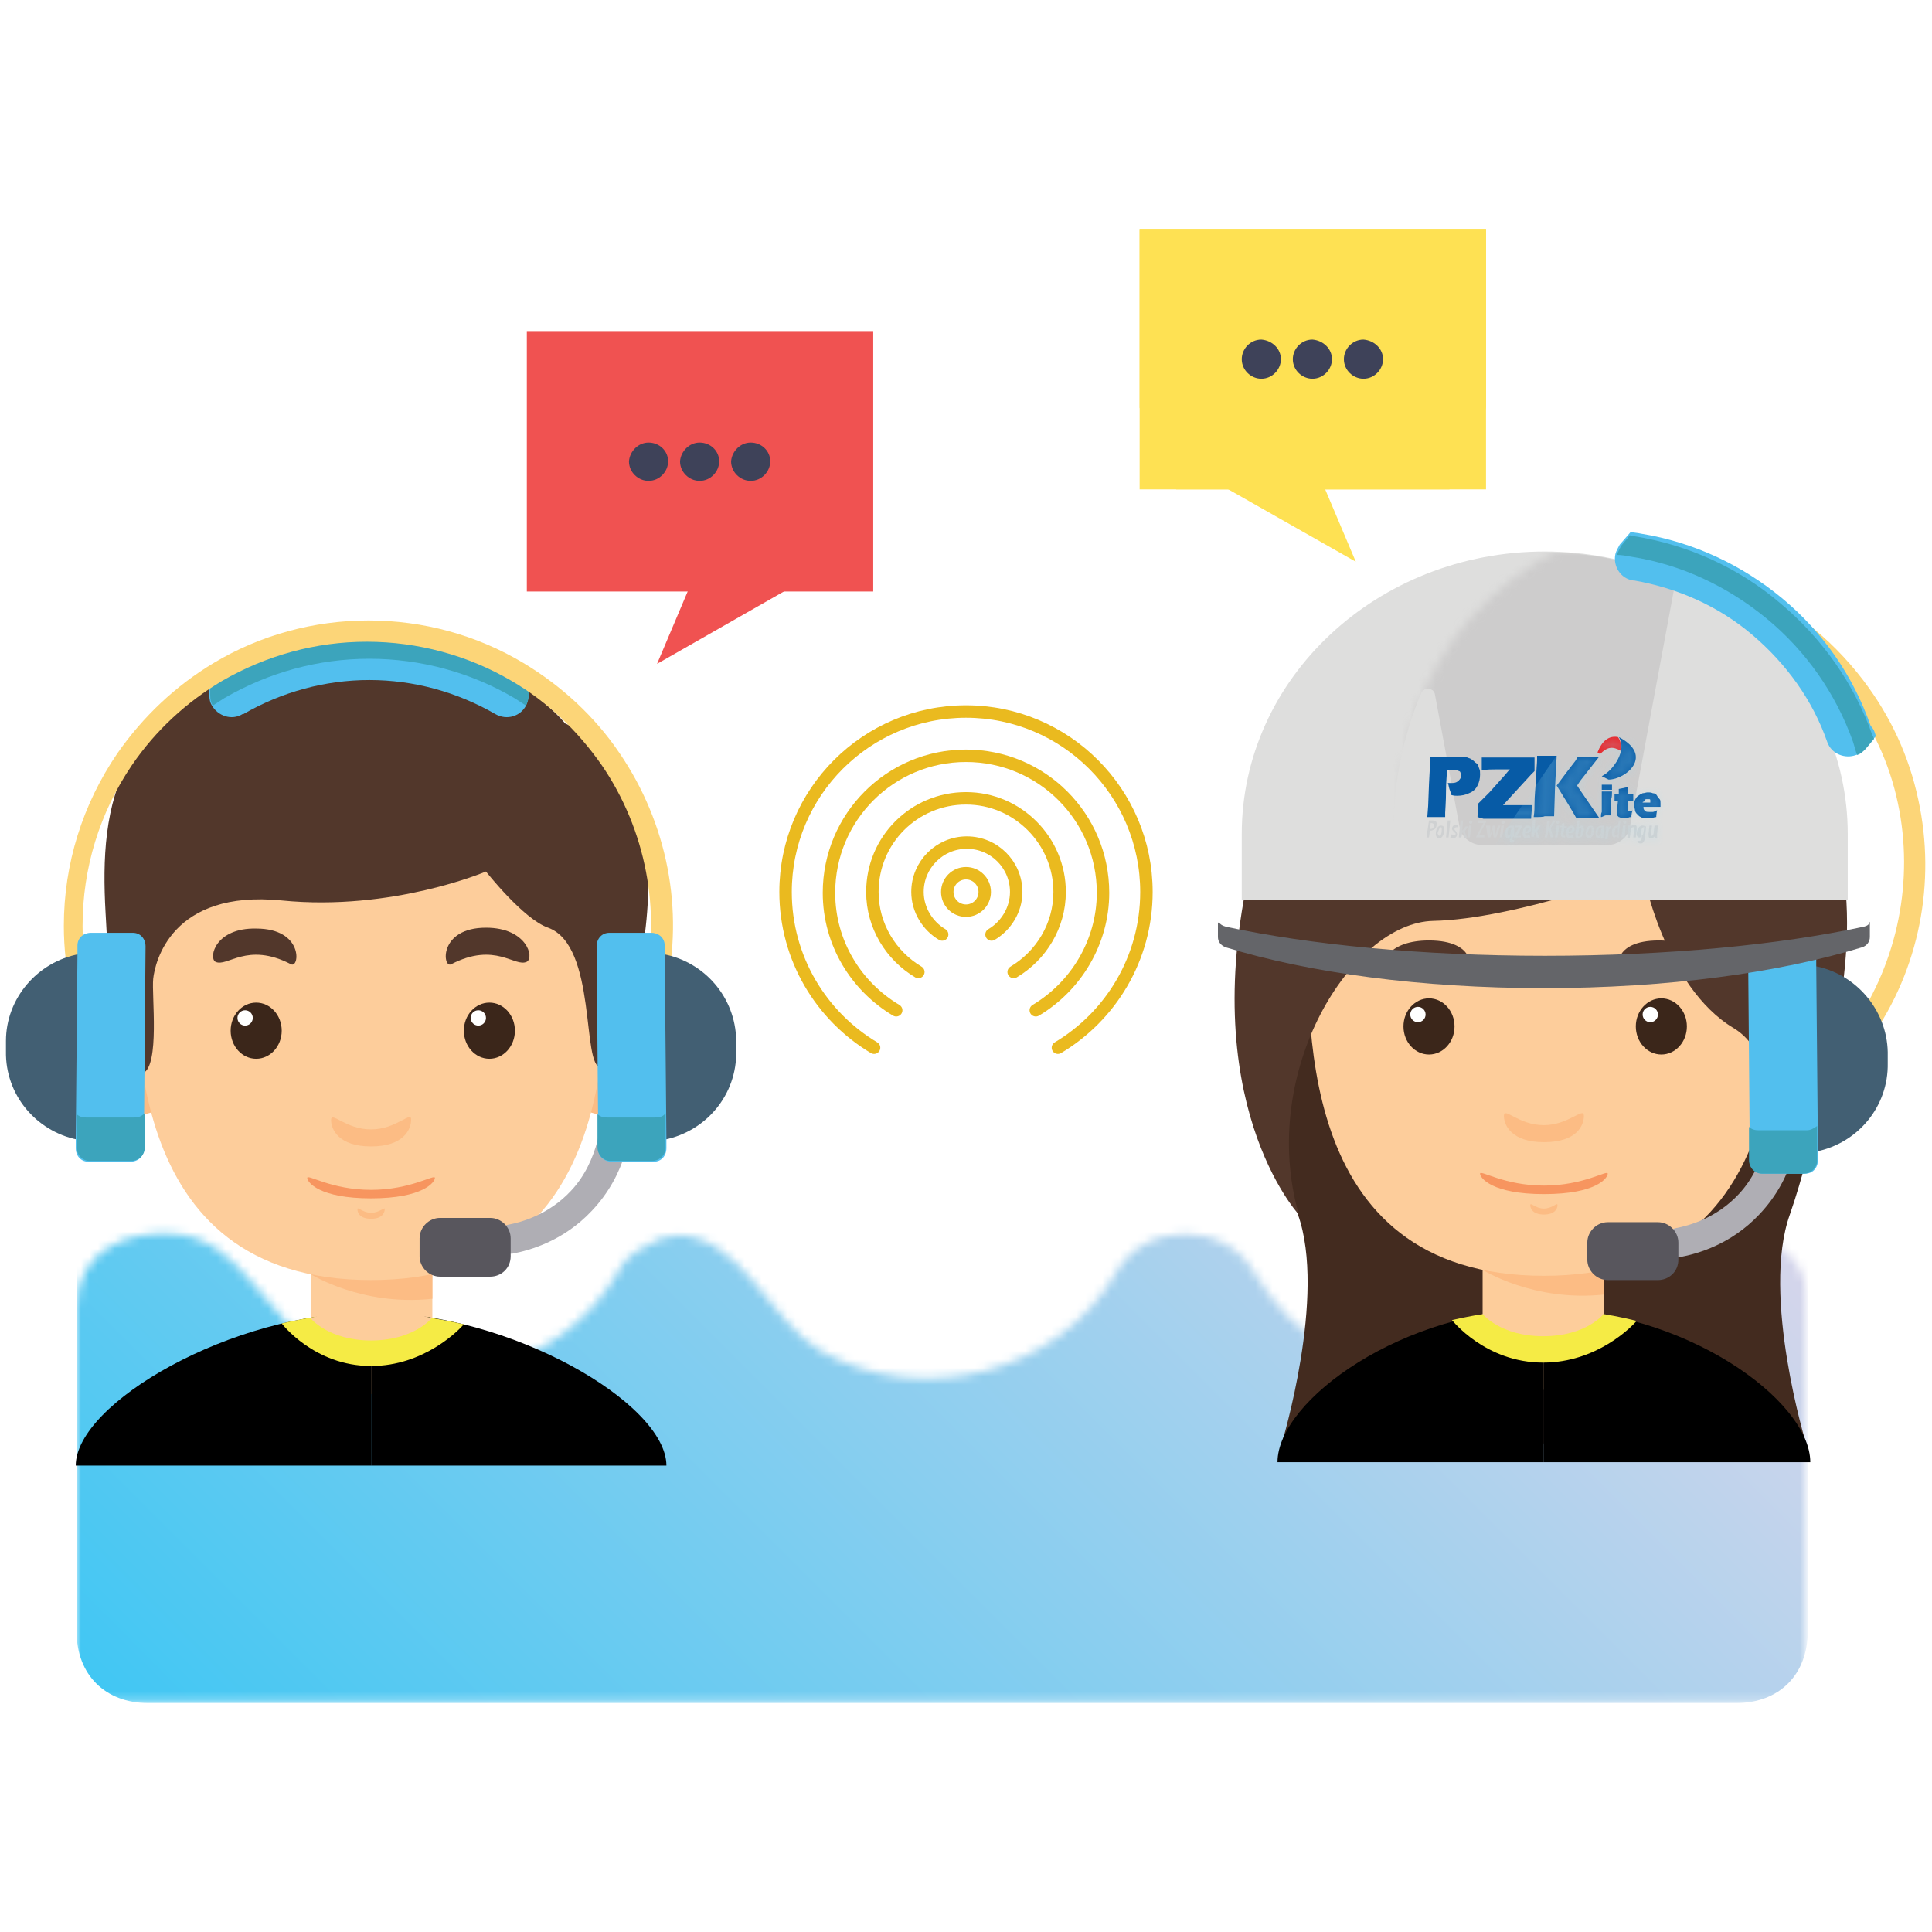 <svg xmlns="http://www.w3.org/2000/svg" xmlns:xlink="http://www.w3.org/1999/xlink" id="Layer_1" x="0px" y="0px" viewBox="-49 -53 227 227" style="enable-background:new -49 -53 227 227;" xml:space="preserve"><style type="text/css">	.st0{filter:url(#Adobe_OpacityMaskFilter);}	.st1{fill:url(#XMLID_3_);}	.st2{mask:url(#XMLID_2_);fill:url(#XMLID_4_);}	.st3{fill:#FDCD9B;}	.st4{fill:#FCBC84;}	.st5{fill:#3B261A;}	.st6{fill:#FFFFFF;}	.st7{fill:#52372B;}	.st8{fill:#F7955F;}	.st9{fill:#F5EB45;}	.st10{fill:#AFAEB4;}	.st11{fill:#58565D;}	.st12{fill:#52BFEE;}	.st13{fill:#3CA4BC;}	.st14{fill:#FCD578;}	.st15{fill:#425F73;}	.st16{fill:#F9AB8D;}	.st17{fill:#432B1F;}	.st18{fill:#DEDEDD;}	.st19{filter:url(#Adobe_OpacityMaskFilter_1_);}	.st20{fill:#FFDA65;}	.st21{mask:url(#XMLID_5_);fill:#CDCCCC;}	.st22{fill:#646569;}	.st23{fill:#075BA6;}	.st24{fill:#CFD1D2;}	.st25{fill:#E92327;}	.st26{filter:url(#Adobe_OpacityMaskFilter_2_);}	.st27{opacity:0.47;mask:url(#XMLID_6_);fill:#A1DDF3;}	.st28{fill:#FEE153;}	.st29{fill:#F05251;}	.st30{fill:#3E4259;}	.st31{fill:none;stroke:#EABA1F;stroke-width:1.462;stroke-miterlimit:10;}	.st32{fill:none;stroke:#EABA1F;stroke-width:1.462;stroke-linecap:round;stroke-miterlimit:10;}</style><g id="XMLID_322_">	<defs>		<filter id="Adobe_OpacityMaskFilter" filterUnits="userSpaceOnUse" x="-40" y="62.2" width="203.4" height="84.9">					</filter>	</defs>	<mask maskUnits="userSpaceOnUse" x="-40" y="62.2" width="203.4" height="84.9" id="XMLID_2_">		<g id="XMLID_284_" class="st0">							<linearGradient id="XMLID_3_" gradientUnits="userSpaceOnUse" x1="-594.158" y1="839.913" x2="-587.638" y2="846.433" gradientTransform="matrix(21.333 0 0 -21.333 12667.647 18122.104)">				<stop offset="0" style="stop-color:#42C7F3"></stop>				<stop offset="1" style="stop-color:#E6D7EA"></stop>			</linearGradient>			<path id="XMLID_285_" class="st1" d="M155.2,92.2H150c-3.4,0-5.9,1.7-7.6,4.2c-6.7,11.9-22.9,16.1-34.8,9.3    c-4.2-2.5-6.7-5.1-9.3-9.3c-3.4-5.9-12.7-5.9-16.1,0c-6.7,11.9-22.9,16.1-34.8,9.3c-5.9-3.4-9.3-13.6-17-13.6    c2.5,0-1.7,0-2.5,0.8c-1.7,0.8-3.4,1.7-4.2,3.4c-6.7,11.9-22.9,16.1-34.8,9.3c-6.7-3.4-9.3-12.7-17-13.6    C-34,91.4-40,93.9-40,100.6v67.8c0,5.1,3.4,8.4,8.4,8.4H155c5.1,0,8.4-3.4,8.4-8.4v-67.8C163.7,95.6,160.3,92.2,155.2,92.2z"></path>		</g>	</mask>			<linearGradient id="XMLID_4_" gradientUnits="userSpaceOnUse" x1="-594.158" y1="841.306" x2="-587.638" y2="847.826" gradientTransform="matrix(21.333 0 0 -21.333 12667.647 18122.104)">		<stop offset="0" style="stop-color:#42C7F3"></stop>		<stop offset="1" style="stop-color:#E6D7EA"></stop>	</linearGradient>	<path id="XMLID_725_" class="st2" d="M155.2,62.5H150c-3.4,0-5.9,1.7-7.6,4.2c-6.7,11.9-22.9,16.1-34.8,9.3  c-4.2-2.5-6.7-5.1-9.3-9.3c-3.4-5.9-12.7-5.9-16.1,0C75.4,78.5,59.3,82.8,47.4,76c-5.9-3.4-9.3-13.6-17-13.6c2.5,0-1.7,0-2.5,0.8  c-1.7,0.8-3.4,1.7-4.2,3.4C16.9,78.5,0.8,82.8-11.1,76c-6.7-3.4-9.3-12.7-17-13.6C-34,61.6-40,64.2-40,70.9v67.8  c0,5.1,3.4,8.4,8.4,8.4H155c5.1,0,8.4-3.4,8.4-8.4V70.9C163.7,65.9,160.3,62.5,155.2,62.5z"></path>	<g id="XMLID_11117_">		<g id="XMLID_11313_">			<rect id="XMLID_11490_" x="-12.5" y="94.8" class="st3" width="14.3" height="16"></rect>			<path id="XMLID_11489_" class="st4" d="M-12.5,96.7c0,0,6,3.8,14.3,2.9v-4.8h-14.3V96.7z"></path>			<ellipse id="XMLID_11488_" class="st4" cx="-33.1" cy="70" rx="7" ry="8"></ellipse>			<ellipse id="XMLID_11487_" class="st4" cx="22.3" cy="70" rx="7" ry="8"></ellipse>			<path id="XMLID_11486_" class="st3" d="M22.3,54.8c0-11.7-8.6-20.3-27.7-20.3s-27.7,8.6-27.7,20.3s-2,42.6,27.7,42.6    S22.3,66.5,22.3,54.8z"></path>			<g id="XMLID_11319_">				<g id="XMLID_11483_">					<ellipse id="XMLID_11485_" class="st5" cx="-18.9" cy="68.1" rx="3" ry="3.3"></ellipse>					<circle id="XMLID_11484_" class="st6" cx="-20.2" cy="66.6" r="0.9"></circle>				</g>				<path id="XMLID_11482_" class="st7" d="M-23.7,60c1.4,0.7,3.7-2.4,8.9,0.3c1,0.5,1.5-4.2-4.1-4.2C-23.7,56-24.5,59.5-23.7,60z"></path>				<g id="XMLID_11479_">					<ellipse id="XMLID_11481_" class="st5" cx="8.5" cy="68.1" rx="3" ry="3.3"></ellipse>					<circle id="XMLID_11480_" class="st6" cx="7.2" cy="66.6" r="0.9"></circle>				</g>				<path id="XMLID_11473_" class="st7" d="M12.9,60c-1.4,0.7-3.7-2.4-8.9,0.3C3,60.8,2.5,56,8.1,56C12.9,56,13.8,59.5,12.9,60z"></path>			</g>			<path id="XMLID_11318_" class="st4" d="M-5.4,79.7c-3,0-4.7-2.2-4.7-1.1c0,1.1,0.9,3.1,4.7,3.1s4.7-2,4.7-3.1    C-0.6,77.4-2.4,79.7-5.4,79.7z"></path>			<path id="XMLID_11315_" class="st4" d="M-5.4,89.5c-1,0-1.6-0.8-1.6-0.4c0,0.4,0.3,1.1,1.6,1.1s1.6-0.7,1.6-1.1    C-3.7,88.7-4.4,89.5-5.4,89.5z"></path>			<path id="XMLID_11314_" class="st8" d="M-5.4,86.8c-4.7,0-7.5-1.9-7.5-1.4c0,0.5,1.4,2.4,7.5,2.4s7.5-1.9,7.5-2.4    C2.1,84.9-0.7,86.8-5.4,86.8z"></path>		</g>		<path id="XMLID_11312_" d="M-5.4,101.2v18h-34.7C-40.1,111.9-21.8,101.2-5.4,101.2z"></path>		<path id="XMLID_11311_" d="M-5.4,101.2v18h34.7C29.3,111.9,11,101.2-5.4,101.2z"></path>		<path id="XMLID_11152_" class="st9" d="M-5.4,101.2c-3.5,0-7.1,0.5-10.5,1.3c0,0,3.8,5,10.5,5c6.2,0,10.3-4.2,10.9-4.9   C1.9,101.8-1.8,101.2-5.4,101.2z"></path>		<path id="XMLID_11150_" class="st3" d="M-12.5,101.9c0,0,2.1,2.6,7.1,2.6s7.1-2.6,7.1-2.6S-5.7,99.2-12.5,101.9z"></path>		<path id="XMLID_11119_" class="st7" d="M17.4,32c0,0-10.3-13.1-31.7-8.1c-21.4,4.9-23,17.8-22.3,30.3c0.6,12.5,2.4,19.8,4.4,18.9   c2-0.9,1-9.2,1.2-11.1c0.2-1.9,2.1-10.5,15.1-9.2c13,1.3,24-3.4,24-3.4s4.4,5.6,7.3,6.6c5.8,2.1,3.9,16.4,6.2,16.4   S35,39.5,17.4,32z"></path>		<g id="XMLID_12275_">			<path id="XMLID_12277_" class="st10" d="M11,94.3c-0.8,0-1.5-0.6-1.7-1.4c-0.2-0.9,0.4-1.8,1.4-2c1.6-0.3,4.8-1.2,7.4-4    c3.3-3.5,3.7-8.6,3.7-10.2c0-0.9,0.8-0.8,1.7-0.7c0.9,0,1.7,0.8,1.7,1.7c0,2-0.5,7.2-4.7,11.6c-3.3,3.5-7.2,4.6-9.3,5    C11.2,94.3,11.1,94.3,11,94.3z"></path>			<path id="XMLID_12276_" class="st11" d="M8.6,97H2.7c-1.3,0-2.4-1.1-2.4-2.4v-2.1c0-1.3,1.1-2.4,2.4-2.4h5.9    c1.3,0,2.4,1.1,2.4,2.4v2.1C11,96,9.9,97,8.6,97z"></path>		</g>		<g id="XMLID_11116_">			<path id="XMLID_11849_" class="st12" d="M13.1,26.7v2c0,0.4-0.1,0.8-0.3,1.2c-0.6,1.2-2.2,1.8-3.6,1c0,0,0,0,0,0    c-4.5-2.6-9.6-4-14.8-4s-10.3,1.4-14.8,4c0,0,0,0-0.1,0c-1.3,0.8-2.9,0.2-3.6-1c-0.2-0.3-0.3-0.7-0.3-1.2v-2    c0.3-0.2,0.7-0.4,1.1-0.7c5.4-3.2,11.5-4.8,17.6-4.8S6.6,22.8,12,26C12.4,26.2,12.7,26.4,13.1,26.7z"></path>			<path id="XMLID_11848_" class="st13" d="M13.1,27.1v1.6c0,0.4-0.1,0.8-0.3,1.2c-0.5-0.3-0.9-0.6-1.4-0.9c-5.1-3-11-4.6-17-4.6    s-11.8,1.6-17,4.6c-0.5,0.3-0.9,0.6-1.4,0.9c-0.2-0.3-0.3-0.7-0.3-1.2v-1.6c0.1-0.1,0.3-0.2,0.4-0.3c5.5-3.3,11.8-5,18.2-5    s12.7,1.7,18.2,5C12.8,26.9,13,27,13.1,27.1z"></path>			<path id="XMLID_11847_" class="st14" d="M-37.7,70.7c-0.5,0-1-0.4-1.2-0.9l-1.3-4.7c-0.1-0.5-0.3-1-0.4-1.5    c-0.6-2.5-0.9-5.2-0.9-7.8c0-7.3,2.2-14.3,6.3-20.3c3-4.3,6.8-7.9,11.3-10.6c5.5-3.3,11.8-5,18.2-5s12.7,1.7,18.2,5    c4.5,2.7,8.4,6.3,11.3,10.6c5.6,8.2,7.6,18.4,5.4,28c-0.1,0.5-0.2,1-0.4,1.5l-1.3,4.7c-0.1,0.5-0.6,0.9-1.2,0.9    c-0.7,0-1.2-0.6-1.2-1.2v0c0-0.1,0-0.2,0-0.3l1.3-4.7c0.1-0.5,0.2-0.9,0.3-1.4c2-9,0.2-18.5-5-26.1c-2.8-4-6.3-7.4-10.6-9.9    c-5.1-3-11-4.6-17-4.6s-11.8,1.6-17,4.6c-4.2,2.5-7.8,5.8-10.6,9.9c-3.8,5.6-5.8,12.1-5.8,18.9c0,2.4,0.3,4.9,0.8,7.2    c0.1,0.4,0.2,0.9,0.3,1.4l1.3,4.7c0.2,0.7-0.2,1.3-0.9,1.5C-37.5,70.7-37.6,70.7-37.7,70.7z"></path>		</g>		<g id="XMLID_11521_">			<path id="XMLID_11846_" class="st15" d="M-39.7,59.1l-0.2,21.8l0,0c-4.9-1-8.5-5.3-8.4-10.4l0-1.2C-48.3,64.3-44.6,60-39.7,59.1    L-39.7,59.1z"></path>			<path id="XMLID_11843_" class="st12" d="M-32.1,82c0,0.9-0.7,1.5-1.6,1.5l-4.9,0c-0.9,0-1.5-0.7-1.5-1.6l0-1l0.2-21.8l0-1    c0-0.9,0.7-1.5,1.6-1.5l4.9,0c0.9,0,1.5,0.7,1.5,1.6L-32.1,82z"></path>			<path id="XMLID_11842_" class="st13" d="M-33.2,78.3l-5.7,0c-0.4,0-0.8-0.1-1.1-0.4l0,2.9l0,1c0,0.9,0.7,1.6,1.5,1.6l4.9,0    c0.9,0,1.6-0.7,1.6-1.5l0-4.1C-32.4,78.2-32.8,78.3-33.2,78.3z"></path>		</g>		<g id="XMLID_11522_">			<path id="XMLID_11845_" class="st15" d="M28.9,59.1L28.9,59.1l0.2,21.8l0,0c4.9-1,8.5-5.3,8.4-10.4l0-1.3    C37.4,64.2,33.8,60,28.9,59.1z"></path>			<path id="XMLID_11841_" class="st12" d="M21.3,82c0,0.9,0.7,1.5,1.6,1.5l4.9,0c0.9,0,1.5-0.7,1.5-1.6l0-1l-0.2-21.8l0-1    c0-0.9-0.7-1.5-1.6-1.5l-4.9,0c-0.9,0-1.5,0.7-1.5,1.6L21.3,82z"></path>			<path id="XMLID_11840_" class="st13" d="M28,78.3l-5.7,0c-0.4,0-0.8-0.1-1.1-0.4l0,2.9l0,1c0,0.9,0.7,1.6,1.5,1.6l4.9,0    c0.9,0,1.6-0.7,1.6-1.5l0-4.1C28.9,78.2,28.5,78.3,28,78.3z"></path>		</g>	</g>	<ellipse id="XMLID_11835_" class="st4" cx="104.6" cy="68.6" rx="7" ry="8"></ellipse>	<circle id="XMLID_11503_" class="st16" cx="115" cy="77.1" r="4.1"></circle>	<path id="XMLID_12267_" class="st14" d="M106,50.2c-0.5-0.2-0.8-0.7-0.8-1.3l0.6-4.9c0.1-0.5,0.1-1,0.2-1.5  c0.4-2.6,1.2-5.1,2.1-7.5c2.7-6.7,7.4-12.4,13.5-16.4c4.4-2.9,9.3-4.8,14.5-5.5c6.3-0.9,12.8-0.1,18.8,2.3s11.1,6.4,15,11.5  c3.2,4.2,5.4,8.9,6.5,14.1c2.1,9.7,0.1,19.9-5.6,28c-0.3,0.4-0.6,0.8-0.9,1.2l-2.9,3.9c-0.3,0.5-0.9,0.6-1.5,0.4  c-0.6-0.3-0.9-1-0.7-1.6l0,0c0-0.1,0.1-0.2,0.2-0.3l3-3.9c0.3-0.4,0.6-0.8,0.8-1.2c5.2-7.6,7.1-17.1,5.2-26.1  c-1-4.8-3.1-9.2-6-13.1c-3.6-4.8-8.4-8.5-14-10.7s-11.6-3-17.5-2.1c-4.9,0.7-9.4,2.4-13.5,5.1c-5.7,3.7-10,9-12.5,15.3  c-0.9,2.2-1.6,4.6-2,7c-0.1,0.4-0.1,0.9-0.2,1.4l-0.6,4.9c-0.1,0.7-0.7,1.2-1.4,1.1C106.2,50.2,106.1,50.2,106,50.2z"></path>	<path id="XMLID_11839_" class="st17" d="M103.5,89.7c3.4,9.5-1.9,26.9-1.9,26.9h30.8V63l-33.8,6.5C98.6,69.5,100.5,81.1,103.5,89.7  z"></path>	<path id="XMLID_11838_" class="st17" d="M161.3,89.7c-3.4,9.5,1.9,26.9,1.9,26.9h-30.8V63l33.8,6.5  C166.2,69.5,164.3,81.1,161.3,89.7z"></path>	<rect id="XMLID_11837_" x="125.2" y="94.3" class="st3" width="14.3" height="16"></rect>	<path id="XMLID_11836_" class="st4" d="M125.2,96.2c0,0,6,3.8,14.3,2.9v-4.8h-14.3V96.2z"></path>	<ellipse id="XMLID_11834_" class="st4" cx="160.1" cy="69.5" rx="7" ry="8"></ellipse>	<path id="XMLID_11833_" class="st3" d="M160.1,54.3c0-11.7-8.6-20.3-27.7-20.3c-19.1,0-27.7,8.6-27.7,20.3s-2,42.6,27.7,42.6  C162.1,96.9,160.1,66,160.1,54.3z"></path>	<g id="XMLID_11830_">		<ellipse id="XMLID_11832_" class="st5" cx="118.9" cy="67.6" rx="3" ry="3.3"></ellipse>		<circle id="XMLID_11831_" class="st6" cx="117.6" cy="66.2" r="0.9"></circle>	</g>	<path id="XMLID_11829_" class="st7" d="M114.1,60.5c1.4,0.5,3.7-1.8,8.9,0.2c1,0.4,1.5-3.2-4.1-3.2  C114.1,57.5,113.2,60.2,114.1,60.5z"></path>	<g id="XMLID_11826_">		<ellipse id="XMLID_11828_" class="st5" cx="146.2" cy="67.6" rx="3" ry="3.3"></ellipse>		<circle id="XMLID_11827_" class="st6" cx="144.9" cy="66.2" r="0.9"></circle>	</g>	<path id="XMLID_11825_" class="st7" d="M150.7,60.5c-1.4,0.5-3.7-1.8-8.9,0.2c-0.9,0.4-1.5-3.2,4.1-3.2  C150.7,57.5,151.5,60.2,150.7,60.5z"></path>	<path id="XMLID_11823_" class="st4" d="M132.4,79.2c-3,0-4.7-2.2-4.7-1.1c0,1.1,0.9,3.1,4.7,3.1c3.9,0,4.7-2,4.7-3.1  C137.1,77,135.3,79.2,132.4,79.2z"></path>	<path id="XMLID_11822_" class="st4" d="M132.4,89c-1,0-1.6-0.8-1.6-0.4s0.3,1.1,1.6,1.1s1.6-0.7,1.6-1.1S133.4,89,132.4,89z"></path>	<path id="XMLID_11505_" class="st8" d="M132.4,86.3c-4.7,0-7.5-1.9-7.5-1.4c0,0.5,1.4,2.4,7.5,2.4c6.2,0,7.5-1.9,7.5-2.4  C139.9,84.4,137.1,86.3,132.4,86.3z"></path>	<path id="XMLID_11497_" d="M132.4,100.8v18h-31.3C101.1,111.5,116,100.8,132.4,100.8z"></path>	<path id="XMLID_11496_" d="M132.4,100.8v18h31.3C163.7,111.5,148.8,100.8,132.4,100.8z"></path>	<path id="XMLID_11494_" class="st9" d="M132.3,100.8c-3.5,0-7.2,0.5-10.7,1.3c0,0,3.9,5,10.7,5c6.3,0,10.4-4.2,11-4.9  C139.7,101.3,135.9,100.8,132.3,100.8z"></path>	<path id="XMLID_11493_" class="st3" d="M125.2,101.4c0,0,2.1,2.6,7.1,2.6c5.1,0,7.1-2.6,7.1-2.6S132.1,98.7,125.2,101.4z"></path>	<path id="XMLID_11492_" class="st7" d="M153.5,31.5c-16.6-20.7-48.3-12.4-55.3,16.2c-7,28.6,5.4,42,5.4,42  c-4.8-16.9,6.3-34.3,15.8-34.5C129,55,144,49.4,144,49.4s2.5,13.5,10.7,18.4c6.1,3.7,3.8,14.6,2.2,21.9  C162.8,87.3,180.4,40,153.5,31.5z"></path>	<g id="XMLID_12278_">		<path id="XMLID_12280_" class="st10" d="M148.2,94.7c-0.8,0-1.5-0.6-1.7-1.4c-0.2-0.9,0.4-1.8,1.4-2c1.6-0.3,4.8-1.2,7.4-4   c3.3-3.5,3.7-8.6,3.7-10.2c0-0.9,0.8-0.8,1.7-0.7c0.9,0,1.7,0.8,1.7,1.7c0,2-0.5,7.2-4.7,11.6c-3.3,3.5-7.2,4.6-9.3,5   C148.4,94.6,148.3,94.7,148.2,94.7z"></path>		<path id="XMLID_12279_" class="st11" d="M145.8,97.4h-5.9c-1.3,0-2.4-1.1-2.4-2.4V93c0-1.3,1.1-2.4,2.4-2.4h5.9   c1.3,0,2.4,1.1,2.4,2.4V95C148.2,96.4,147.1,97.4,145.8,97.4z"></path>	</g>	<g id="XMLID_12262_">		<path id="XMLID_12265_" class="st15" d="M164.2,60.5L164.2,60.5l0.2,21.8l0,0c4.9-1,8.5-5.3,8.4-10.4l0-1.3   C172.7,65.7,169.1,61.4,164.2,60.5z"></path>		<path id="XMLID_12264_" class="st12" d="M156.6,83.4c0,0.9,0.7,1.5,1.6,1.5l4.9,0c0.9,0,1.5-0.7,1.5-1.6l0-1l-0.2-21.8l0-1   c0-0.9-0.7-1.5-1.6-1.5l-4.9,0c-0.9,0-1.5,0.7-1.5,1.6L156.6,83.4z"></path>		<path id="XMLID_12263_" class="st13" d="M163.3,79.8l-5.7,0c-0.4,0-0.8-0.1-1.1-0.4l0,2.9l0,1c0,0.9,0.7,1.6,1.5,1.6l4.9,0   c0.9,0,1.6-0.7,1.6-1.5l0-4.1C164.1,79.6,163.7,79.8,163.3,79.8z"></path>	</g>	<path id="XMLID_12261_" class="st18" d="M132.5,11.8c-19.7,0-35.6,14.9-35.6,33.2v7.7h71.2V45C168.1,26.7,152.2,11.8,132.5,11.8z"></path>	<defs>		<filter id="Adobe_OpacityMaskFilter_1_" filterUnits="userSpaceOnUse" x="94.2" y="11.8" width="76.7" height="49.8">															</filter>	</defs>	<mask maskUnits="userSpaceOnUse" x="94.2" y="11.8" width="76.7" height="49.8" id="XMLID_5_">		<g id="XMLID_207_" class="st19">			<path id="XMLID_208_" class="st20" d="M151.3,7.5c-19.7,0-35.6,14.9-35.6,33.2v7.7h71.2v-7.7C186.9,22.4,171,7.5,151.3,7.5z"></path>		</g>	</mask>	<path id="XMLID_12258_" class="st21" d="M169.5,52.7h-53.4c-0.8,0-1.4-0.6-1.4-1.3V45c0-6,1.2-11.7,3.3-16.6  c0.3-0.7,1.5-0.6,1.6,0.2l2.9,15.6c0.2,1.2,1.4,2.1,2.7,2.1h14.6c1.3,0,2.5-0.9,2.7-2.1l5.4-29.1c-4.7-2.1-9.9-3.2-15.4-3.2  c-5.2,0-10.2,1.1-14.7,3c0,0,0,0,0,0c0,0-0.7,0.3-0.7,0.3c-12,5.3-20.2,16.7-20.2,29.9v7.7h-1.4c-0.8,0-1.4,0.6-1.4,1.3v1.6  c0,0.6,0.4,1,0.9,1.2c9.8,3,22.9,4.8,37.4,4.8s27.6-1.8,37.4-4.8c0.6-0.2,0.9-0.7,0.9-1.2V54C170.9,53.3,170.3,52.7,169.5,52.7z"></path>	<path id="XMLID_12257_" class="st22" d="M169.9,55.9c-9.8,2.1-22.9,3.4-37.4,3.4s-27.6-1.3-37.4-3.4c-0.4-0.1-0.8-0.3-0.9-0.6  c0,0.1-0.1,0.2-0.1,0.2v1.6c0,0.6,0.4,1,0.9,1.2c9.8,3,22.9,4.8,37.4,4.8s27.6-1.8,37.4-4.8c0.6-0.2,0.9-0.7,0.9-1.2v-1.6  c0-0.1,0-0.2-0.1-0.2C170.7,55.6,170.4,55.8,169.9,55.9z"></path>	<g id="XMLID_11986_">		<g id="XMLID_12203_">			<path id="XMLID_12247_" class="st23" d="M144,41.3h0.9c0,0,0-0.1,0-0.1c0-0.1,0-0.2,0-0.2c0-0.1-0.1-0.1-0.1-0.1    c-0.1,0-0.1,0-0.2,0c0,0-0.1,0-0.2,0c0,0-0.1,0-0.1,0.1c0,0-0.1,0.1-0.1,0.1s0,0.1-0.1,0.1C144.1,41.2,144,41.2,144,41.3     M145.7,42.2c0,0.1-0.1,0.4-0.1,0.8c-0.2,0-0.4,0.1-0.5,0.1s-0.3,0-0.4,0c-0.2,0-0.4,0-0.6,0c-0.2,0-0.3-0.1-0.5-0.2    c-0.1-0.1-0.2-0.2-0.3-0.3c-0.1-0.1-0.2-0.3-0.2-0.4c0-0.2-0.1-0.3-0.1-0.5c0-0.2,0-0.5,0.1-0.7c0.1-0.2,0.2-0.4,0.4-0.5    c0.1-0.1,0.3-0.2,0.5-0.3c0.2,0,0.4-0.1,0.6-0.1c0.2,0,0.4,0,0.6,0.1c0.2,0,0.4,0.1,0.5,0.3s0.2,0.3,0.3,0.4    c0.1,0.1,0.1,0.3,0.1,0.5c0,0.1,0,0.2,0,0.4h-2c0,0,0,0.1,0,0.1c0,0.2,0.1,0.3,0.2,0.4c0.1,0.1,0.3,0.1,0.5,0.1    c0.1,0,0.3,0,0.4,0S145.5,42.3,145.7,42.2z M142.8,42.2c0,0.2-0.1,0.3-0.1,0.5l-0.1,0.3c-0.2,0-0.3,0.1-0.4,0.1    c-0.1,0-0.2,0-0.3,0c-0.2,0-0.3,0-0.4,0s-0.2-0.1-0.3-0.1c-0.1-0.1-0.1-0.1-0.2-0.2c0-0.1,0-0.2,0-0.3c0,0,0,0,0-0.1s0-0.1,0-0.3    l0.1-1h-0.4c0-0.1,0-0.3,0-0.5l0-0.3h0.5c0-0.1,0-0.3,0-0.6l0.5-0.1c0.1,0,0.3-0.1,0.6-0.1c0,0.2,0,0.5,0,0.8h0.6    c0,0.4,0,0.6,0,0.8h-0.6l0,0.7c0,0.1,0,0.2,0,0.2c0,0.1,0,0.2,0,0.2c0,0.1,0,0.1,0.1,0.1s0.1,0,0.2,0c0,0,0.1,0,0.1,0    C142.6,42.3,142.7,42.3,142.8,42.2z M139.1,43c0-0.2,0-0.4,0.1-0.6c0-0.1,0-0.3,0-0.6c0-0.2,0-0.5,0-0.8c0-0.3,0-0.6,0-1    c0.2,0,0.4,0,0.6,0c0.1,0,0.3,0,0.6,0c0,0.3,0,0.7-0.1,0.9c0,0.3,0,0.5,0,0.8c0,0.5,0,0.9,0,1.1c-0.2,0-0.4,0-0.6,0    S139.3,43,139.1,43z M139.2,39.8c0-0.2,0-0.4,0-0.5c0,0,0-0.1,0-0.1c0.2,0,0.4,0,0.6,0c0.2,0,0.4,0,0.6,0c0,0.1,0,0.1,0,0.1    l0,0.3c0,0,0,0.1,0,0.2c-0.2,0-0.4,0-0.5,0C139.6,39.8,139.4,39.8,139.2,39.8z M133.9,39.3l1.2-1.6l1-1.3l0.3-0.5    c0.7,0,1.1,0,1.3,0c0.1,0,0.5,0,1.2,0l-2.2,2.8l-0.4,0.6l0.4,0.6l2.2,3.2l-1.3,0c-0.3,0-0.8,0-1.4,0    C135.7,42.2,134.9,40.9,133.9,39.3z M131.2,43c0.1-0.7,0.1-1.2,0.1-1.6c0-0.8,0.1-1.8,0.2-3.1c0-0.9,0.1-1.6,0.1-2v-0.5    c0.6,0,1,0,1.2,0c0.1,0,0.5,0,1.1,0l-0.2,3.9l-0.1,3.2l-1.1,0C132.3,43,131.9,43,131.2,43z M124.6,43c0-0.7,0.1-1.2,0.1-1.6    l0.3-0.3c0,0,0.4-0.4,1-1l1.7-1.9c0.2-0.2,0.4-0.5,0.7-0.8H128h-0.4h-0.7c-0.6,0-1.1,0-1.8,0.1c0-0.4,0-0.8,0-1.2    c0-0.1,0-0.2,0-0.3c1,0,2.1,0,3.2,0c1.2,0,2.2,0,3,0c0,0.4,0,0.7,0,0.9l0,0.7l-0.3,0.3c0,0-0.1,0.1-0.1,0.1l-3.3,3.6h0.7    c0.2,0,0.4,0,0.7,0l1.4,0c0.1,0,0.3,0,0.6,0c0,0.6-0.1,1.2-0.1,1.6c-1.1,0-2.1,0-3,0h-1.2h-1.4L124.6,43z M118.7,43l0.1-1.3    l0.1-2.6l0.1-1.9c0-0.2,0-0.4,0-0.6c0-0.1,0-0.4,0-0.7c0.5,0,0.8,0,1.1,0c0.3,0,0.6,0,1.1,0c0.5,0,0.9,0,1.2,0c0.5,0,0.8,0,1,0.1    c0.2,0.1,0.4,0.1,0.6,0.3c0.2,0.1,0.3,0.3,0.5,0.4s0.2,0.4,0.3,0.6c0.1,0.2,0.1,0.4,0.1,0.7c0,0.5-0.1,0.9-0.3,1.3    c-0.2,0.4-0.5,0.7-1,0.9c-0.4,0.2-0.9,0.3-1.4,0.3c-0.2,0-0.4,0-0.7-0.1c0-0.2-0.1-0.4-0.2-0.7c-0.1-0.3-0.1-0.6-0.2-0.7    c0.1,0,0.3,0,0.5,0c0.4,0,0.6-0.1,0.8-0.3c0.2-0.2,0.3-0.4,0.3-0.6c0-0.1,0-0.2-0.1-0.3c0-0.1-0.1-0.2-0.2-0.2    c-0.1-0.1-0.2-0.1-0.3-0.1c-0.1,0-0.2,0-0.3,0s-0.3,0-0.4,0l-0.4,0c0,0.7-0.1,1.4-0.1,2.3c0,1.5-0.1,2.4-0.1,2.7V43l-1,0    C119.6,43,119.3,43,118.7,43z"></path>			<path id="XMLID_12206_" class="st24" d="M145.4,44l-0.1,0.8c0,0.2-0.1,0.4-0.2,0.4c-0.1,0-0.1,0-0.1-0.1c0-0.1,0-0.1,0-0.2    l0.1-0.9h-0.3l-0.1,0.9c0,0.1,0,0.2,0,0.3c0,0.2,0.1,0.3,0.3,0.3c0.1,0,0.3-0.1,0.4-0.2l0,0v0.2h0.3c0-0.1,0-0.3,0-0.5l0.1-1    L145.4,44L145.4,44z M144.1,44.8c0,0.1-0.1,0.4-0.2,0.4c-0.1,0-0.1-0.1-0.1-0.3c0-0.3,0.1-0.7,0.3-0.7c0,0,0.1,0,0.1,0    L144.1,44.8z M143.4,46c0.1,0,0.2,0.1,0.3,0.1c0.2,0,0.3,0,0.4-0.2c0.1-0.1,0.2-0.3,0.2-0.6l0.1-1.2c-0.1,0-0.2-0.1-0.4-0.1    c-0.5,0-0.7,0.6-0.7,1c0,0.2,0.1,0.4,0.3,0.4c0.1,0,0.2,0,0.3-0.2l0,0l0,0.2c0,0.2-0.1,0.4-0.3,0.4c-0.1,0-0.2,0-0.2-0.1    L143.4,46z M142.5,45.4l0.1-0.8c0-0.3,0.1-0.4,0.3-0.4c0.1,0,0.1,0,0.1,0.1c0,0.1,0,0.1,0,0.2l-0.1,0.9h0.3l0.1-0.9    c0-0.1,0-0.2,0-0.3c0-0.2-0.1-0.3-0.3-0.3c-0.1,0-0.3,0.1-0.4,0.2l0,0V44h-0.3c0,0.1,0,0.3,0,0.5l-0.1,1H142.5z M141.9,43.8    c0.1,0,0.2-0.1,0.2-0.2c0-0.1-0.1-0.2-0.2-0.2c-0.1,0-0.2,0.1-0.2,0.2C141.8,43.7,141.8,43.8,141.9,43.8L141.9,43.8z M141.9,45.4    L142,44h-0.3l-0.2,1.4L141.9,45.4L141.9,45.4z M141.1,44.9c0,0.2-0.1,0.3-0.2,0.3c-0.1,0-0.1-0.1-0.2-0.2c0-0.3,0.1-0.8,0.3-0.8    c0,0,0.1,0,0.1,0L141.1,44.9z M141.2,43.4l-0.1,0.6c0,0-0.1,0-0.1,0c-0.4,0-0.7,0.5-0.6,1c0,0.3,0.1,0.4,0.3,0.4    c0.1,0,0.3-0.1,0.3-0.2l0,0v0.2h0.2c0-0.1,0-0.3,0-0.5l0.2-1.5H141.2z M139.9,45.4l0.1-0.7c0-0.2,0.2-0.4,0.3-0.4c0,0,0,0,0,0    l0-0.3c0,0,0,0,0,0c-0.1,0-0.2,0.1-0.3,0.3h0c0-0.1,0-0.2,0-0.2h-0.3c0,0.1,0,0.3,0,0.5l-0.1,1H139.9z M139.1,44.7    c0,0.3-0.1,0.5-0.3,0.5c-0.1,0-0.1-0.1-0.1-0.2c0-0.3,0.1-0.8,0.4-0.8c0,0,0,0,0.1,0L139.1,44.7z M139.4,45.4c0-0.2,0-0.4,0-0.6    l0.1-0.8c-0.1,0-0.2,0-0.3,0c-0.6,0-0.8,0.6-0.7,1.1c0,0.3,0.1,0.4,0.3,0.4c0.1,0,0.2-0.1,0.3-0.3h0c0,0.1,0,0.2,0,0.3    L139.4,45.4L139.4,45.4z M137.9,44.2c0.1,0,0.1,0.1,0.1,0.2c0,0.2,0,0.8-0.3,0.8c-0.1,0-0.1-0.1-0.2-0.3    C137.6,44.7,137.7,44.2,137.9,44.2z M137.9,44c-0.4,0-0.6,0.5-0.6,1c0,0.2,0.1,0.5,0.4,0.5c0.4,0,0.6-0.6,0.6-1    C138.3,44.3,138.2,44,137.9,44z M136.5,44.6c0-0.2,0.1-0.3,0.2-0.3c0.1,0,0.1,0.1,0.1,0.2c0,0.2-0.1,0.8-0.3,0.8    c-0.1,0-0.1-0.1-0.1-0.1c0,0,0-0.1,0-0.1L136.5,44.6z M136.3,43.4l-0.2,1.6c0,0,0,0.1,0,0.2c0,0.2,0.1,0.3,0.3,0.3    c0.5,0,0.7-0.6,0.7-1.1c0-0.2-0.1-0.4-0.3-0.4c-0.1,0-0.2,0.1-0.3,0.2l0,0l0.1-0.8L136.3,43.4L136.3,43.4z M135.7,44.4    c0,0.2-0.2,0.3-0.4,0.3c0-0.2,0.1-0.4,0.3-0.4C135.7,44.2,135.7,44.3,135.7,44.4L135.7,44.4z M135.8,45.1c-0.1,0-0.1,0.1-0.3,0.1    c-0.1,0-0.2,0-0.2-0.1c0-0.1,0-0.2,0-0.2c0.4,0,0.7-0.1,0.7-0.5c0-0.2-0.1-0.4-0.4-0.4c-0.4,0-0.6,0.5-0.6,1    c0,0.3,0.2,0.5,0.5,0.5c0.1,0,0.3,0,0.4-0.1L135.8,45.1z M134.5,43.8l0,0.2h-0.2l0,0.2h0.2l-0.1,0.7c0,0.1,0,0.2,0,0.2    c0,0.2,0.1,0.3,0.3,0.3c0.1,0,0.1,0,0.2,0l0-0.2c0,0-0.1,0-0.1,0c-0.1,0-0.1,0-0.1-0.1c0,0,0-0.1,0-0.1l0.1-0.7h0.3l0-0.2h-0.3    l0-0.4L134.5,43.8z M134,43.8c0.1,0,0.2-0.1,0.2-0.2c0-0.1-0.1-0.2-0.2-0.2c-0.1,0-0.2,0.1-0.2,0.2    C133.9,43.7,133.9,43.8,134,43.8L134,43.8z M134,45.4l0.2-1.4h-0.3l-0.2,1.4L134,45.4L134,45.4z M132.5,45.4h0.3l0.1-0.7l0.1-0.2    l0.2,0.9h0.3l-0.3-1.1l0.6-0.9h-0.3l-0.4,0.7c0,0.1-0.1,0.2-0.1,0.3h0l0.1-0.9h-0.3L132.5,45.4z M131.2,45.4l0.1-0.5l0.1-0.1    l0.2,0.7h0.3l-0.3-0.8L132,44h-0.3l-0.3,0.4c0,0-0.1,0.1-0.1,0.1l0,0l0.1-1.2h-0.3l-0.2,2H131.2z M130.6,44.4    c0,0.2-0.2,0.3-0.4,0.3c0-0.2,0.1-0.4,0.3-0.4C130.5,44.2,130.6,44.3,130.6,44.4L130.6,44.4z M130.7,45.1c-0.1,0-0.1,0.1-0.3,0.1    c-0.1,0-0.2,0-0.2-0.1c0-0.1,0-0.2,0-0.2c0.4,0,0.7-0.1,0.7-0.5c0-0.2-0.1-0.4-0.4-0.4c-0.4,0-0.6,0.5-0.6,1    c0,0.3,0.2,0.5,0.5,0.5c0.1,0,0.3,0,0.4-0.1L130.7,45.1z M128.9,45.4h0.8l0-0.2h-0.5l0,0c0-0.1,0.1-0.1,0.2-0.3l0.4-0.7l0-0.2    h-0.8l0,0.2h0.5l0,0c-0.1,0.1-0.1,0.1-0.2,0.3l-0.4,0.7V45.4z M128.5,44.7c0,0.3-0.1,0.5-0.3,0.5c-0.1,0-0.1-0.1-0.1-0.2    c0-0.3,0.1-0.8,0.4-0.8c0,0,0,0,0.1,0L128.5,44.7z M128.9,44c-0.1,0-0.2,0-0.3,0c-0.6,0-0.8,0.6-0.7,1.1c0,0.3,0.1,0.4,0.3,0.4    c0.1,0,0.2-0.1,0.3-0.3h0c0,0.1,0,0.2,0,0.2c0,0.1-0.1,0.2-0.1,0.4c0,0.2,0.1,0.2,0.3,0.2c0.1,0,0.2,0,0.2-0.1l0-0.2    c0,0-0.1,0-0.1,0c-0.1,0-0.1,0-0.1-0.1c0-0.1,0-0.2,0.1-0.3h0.1c0-0.2,0-0.4,0-0.6L128.9,44z M127.6,43.8c0.1,0,0.2-0.1,0.2-0.2    c0-0.1-0.1-0.2-0.2-0.2c-0.1,0-0.2,0.1-0.2,0.2C127.4,43.7,127.5,43.8,127.6,43.8L127.6,43.8z M127.5,45.4l0.2-1.4h-0.3l-0.2,1.4    H127.5z M125.6,44l0.2,1.4h0.3l0.2-0.6c0-0.1,0.1-0.2,0.1-0.4l0,0c0,0.1,0,0.3,0,0.4l0.1,0.6h0.3l0.5-1.4h-0.3l-0.2,0.7    c0,0.2-0.1,0.3-0.1,0.4h0c0-0.1,0-0.2,0-0.4l-0.1-0.7h-0.2l-0.2,0.7c0,0.1-0.1,0.3-0.1,0.4h0c0-0.1,0-0.2,0-0.4l0-0.7H125.6z     M124.4,45.4h1l0-0.3h-0.6l0,0l0.8-1.5l0-0.2h-0.9l0,0.3h0.6l0,0l-0.8,1.5L124.4,45.4z M123.8,43.8c0.1,0,0.2-0.1,0.2-0.2    c0-0.1-0.1-0.2-0.2-0.2c-0.1,0-0.2,0.1-0.2,0.2C123.6,43.7,123.7,43.8,123.8,43.8L123.8,43.8z M123.7,45.4l0.2-1.4h-0.3l-0.2,1.4    H123.7z M122.7,45.4l0.1-0.5l0.1-0.1l0.2,0.7h0.3l-0.3-0.8l0.4-0.6h-0.3l-0.3,0.4c0,0-0.1,0.1-0.1,0.1l0,0l0.1-1.2h-0.3l-0.2,2    H122.7z M121.4,45.4c0,0,0.2,0.1,0.3,0.1c0.3,0,0.5-0.2,0.5-0.5c0-0.1-0.1-0.3-0.2-0.4c-0.1-0.1-0.1-0.1-0.1-0.2    c0-0.1,0.1-0.2,0.2-0.2c0.1,0,0.1,0,0.2,0l0-0.2c0,0-0.1-0.1-0.2-0.1c-0.3,0-0.5,0.2-0.5,0.5c0,0.1,0.1,0.2,0.2,0.3    c0.1,0.1,0.1,0.1,0.2,0.2s0,0.2-0.2,0.2c-0.1,0-0.2,0-0.2-0.1L121.4,45.4z M121.2,45.4l0.2-2h-0.3l-0.2,2H121.2z M120.3,44.2    c0.1,0,0.1,0.1,0.1,0.2c0,0.2,0,0.8-0.3,0.8c-0.1,0-0.1-0.1-0.2-0.3C120,44.7,120.1,44.2,120.3,44.2z M120.3,44    c-0.4,0-0.6,0.5-0.6,1c0,0.2,0.1,0.5,0.4,0.5c0.4,0,0.6-0.6,0.6-1C120.7,44.3,120.7,44,120.3,44z M119.1,43.7    C119.1,43.7,119.1,43.7,119.1,43.7c0.3,0,0.3,0.1,0.4,0.2c0,0.2-0.1,0.5-0.4,0.5c0,0-0.1,0-0.1,0L119.1,43.7z M118.6,45.4h0.3    l0.1-0.8c0,0,0.1,0,0.1,0c0.2,0,0.3-0.1,0.5-0.2c0.1-0.1,0.2-0.3,0.2-0.6c0-0.1,0-0.2-0.1-0.3c-0.1-0.1-0.3-0.1-0.4-0.1    c-0.1,0-0.2,0-0.4,0L118.6,45.4z"></path>			<path id="XMLID_12205_" class="st25" d="M141.4,35.2c-0.9-0.5-1.5-0.5-2.4,0.4l-0.3-0.2c0.5-1.3,1.3-2,2.4-1.8    C141.5,34.1,141.5,34.8,141.4,35.2"></path>			<path id="XMLID_12204_" class="st23" d="M141.2,33.6c1,1.5-0.6,3.9-2,4.6l0.8,0.4C142,38.6,145.4,35.8,141.2,33.6"></path>		</g>		<defs>			<filter id="Adobe_OpacityMaskFilter_2_" filterUnits="userSpaceOnUse" x="123" y="28" width="25.4" height="23.6">							</filter>		</defs>		<mask maskUnits="userSpaceOnUse" x="123" y="28" width="25.4" height="23.6" id="XMLID_6_">			<g id="XMLID_39_" class="st26">				<g id="XMLID_95_">					<path id="XMLID_139_" class="st23" d="M144.1,41.4h0.9c0,0,0-0.1,0-0.1c0-0.1,0-0.2,0-0.2c0-0.1-0.1-0.1-0.1-0.1      c-0.1,0-0.1,0-0.2,0c0,0-0.1,0-0.2,0s-0.1,0-0.1,0.1c0,0-0.1,0.1-0.1,0.1c0,0,0,0.1-0.1,0.1C144.1,41.3,144.1,41.3,144.1,41.4       M145.8,42.3c0,0.1-0.1,0.4-0.1,0.8c-0.2,0-0.4,0.1-0.5,0.1s-0.3,0-0.4,0c-0.2,0-0.4,0-0.6,0c-0.2,0-0.3-0.1-0.5-0.2      s-0.2-0.2-0.3-0.3c-0.1-0.1-0.2-0.3-0.2-0.4c0-0.2-0.1-0.3-0.1-0.5c0-0.2,0-0.5,0.1-0.7c0.1-0.2,0.2-0.4,0.4-0.5      s0.3-0.2,0.5-0.3c0.2,0,0.4-0.1,0.6-0.1s0.4,0,0.6,0.1c0.2,0,0.4,0.1,0.5,0.3c0.1,0.1,0.2,0.3,0.3,0.4c0.1,0.1,0.1,0.3,0.1,0.5      c0,0.1,0,0.2,0,0.4h-2c0,0,0,0.1,0,0.1c0,0.2,0.1,0.3,0.2,0.4c0.1,0.1,0.3,0.1,0.5,0.1c0.1,0,0.3,0,0.4,0      C145.4,42.4,145.6,42.4,145.8,42.3z M142.8,42.3c0,0.2-0.1,0.3-0.1,0.5l-0.1,0.3c-0.2,0-0.3,0.1-0.4,0.1s-0.2,0-0.3,0      c-0.2,0-0.3,0-0.4,0c-0.1,0-0.2-0.1-0.3-0.1c-0.1-0.1-0.1-0.1-0.2-0.2c0-0.1,0-0.2,0-0.3c0,0,0,0,0-0.1c0,0,0-0.1,0-0.3l0.1-1      h-0.4c0-0.1,0-0.3,0-0.5l0-0.3h0.5c0-0.1,0-0.3,0-0.6l0.5-0.1c0.1,0,0.3-0.1,0.6-0.1c0,0.2,0,0.5,0,0.8h0.6c0,0.4,0,0.6,0,0.8      h-0.6l0,0.7c0,0.1,0,0.2,0,0.2c0,0.1,0,0.2,0,0.2c0,0.1,0,0.1,0.1,0.1c0,0,0.1,0,0.2,0c0,0,0.1,0,0.1,0      C142.6,42.4,142.7,42.4,142.8,42.3z M139.1,43.1c0-0.2,0-0.4,0.1-0.6c0-0.1,0-0.3,0-0.6c0-0.2,0-0.5,0-0.8c0-0.3,0-0.6,0-1      c0.2,0,0.4,0,0.6,0c0.1,0,0.3,0,0.6,0c0,0.3,0,0.7-0.1,0.9c0,0.3,0,0.5,0,0.8c0,0.5,0,0.9,0,1.1c-0.2,0-0.4,0-0.6,0      C139.6,43.1,139.4,43.1,139.1,43.1z M139.3,39.9c0-0.2,0-0.4,0-0.5c0,0,0-0.1,0-0.1c0.2,0,0.4,0,0.6,0c0.2,0,0.4,0,0.6,0      c0,0.1,0,0.1,0,0.1l0,0.3c0,0,0,0.1,0,0.2c-0.2,0-0.4,0-0.5,0C139.7,39.9,139.5,39.9,139.3,39.9z M133.9,39.4l1.2-1.6l1-1.3      l0.3-0.5c0.7,0,1.1,0,1.3,0c0.1,0,0.5,0,1.2,0l-2.2,2.8l-0.4,0.6l0.4,0.6l2.2,3.2l-1.3,0c-0.3,0-0.8,0-1.4,0      C135.7,42.3,135,41,133.9,39.4z M131.3,43.1c0.1-0.7,0.1-1.2,0.1-1.6c0-0.8,0.1-1.8,0.2-3.1c0-0.9,0.1-1.6,0.1-2V36      c0.6,0,1,0,1.2,0c0.1,0,0.5,0,1.1,0l-0.2,3.9l-0.1,3.2l-1.1,0C132.4,43.1,131.9,43.1,131.3,43.1z M124.7,43.1      c0-0.7,0.1-1.2,0.1-1.6l0.3-0.3c0,0,0.4-0.4,1-1l1.7-1.9c0.2-0.2,0.4-0.5,0.7-0.8h-0.4h-0.4h-0.7c-0.6,0-1.1,0-1.8,0.1      c0-0.4,0-0.8,0-1.2c0-0.1,0-0.2,0-0.3c1,0,2.1,0,3.2,0c1.2,0,2.2,0,3,0c0,0.4,0,0.7,0,0.9l0,0.7l-0.3,0.3c0,0-0.1,0.1-0.1,0.1      l-3.3,3.6h0.7c0.2,0,0.4,0,0.7,0l1.4,0c0.1,0,0.3,0,0.6,0c0,0.6-0.1,1.2-0.1,1.6c-1.1,0-2.1,0-3,0h-1.2h-1.4L124.7,43.1z       M118.8,43.1l0.1-1.3l0.1-2.6l0.1-1.9c0-0.2,0-0.4,0-0.6c0-0.1,0-0.4,0-0.7c0.5,0,0.8,0,1.1,0c0.3,0,0.6,0,1.1,0      c0.5,0,0.9,0,1.2,0c0.5,0,0.8,0,1,0.1c0.2,0.1,0.4,0.1,0.6,0.3c0.2,0.1,0.3,0.3,0.5,0.4c0.1,0.2,0.2,0.4,0.3,0.6      c0.1,0.2,0.1,0.4,0.1,0.7c0,0.5-0.1,0.9-0.3,1.3c-0.2,0.4-0.5,0.7-1,0.9c-0.4,0.2-0.9,0.3-1.4,0.3c-0.2,0-0.4,0-0.7-0.1      c0-0.2-0.1-0.4-0.2-0.7c-0.1-0.3-0.1-0.6-0.2-0.7c0.1,0,0.3,0,0.5,0c0.4,0,0.6-0.1,0.8-0.3c0.2-0.2,0.3-0.4,0.3-0.6      c0-0.1,0-0.2-0.1-0.3c0-0.1-0.1-0.2-0.2-0.2c-0.1-0.1-0.2-0.1-0.3-0.1c-0.1,0-0.2,0-0.3,0c-0.1,0-0.3,0-0.4,0l-0.4,0      c0,0.7-0.1,1.4-0.1,2.3c0,1.5-0.1,2.4-0.1,2.7v0.7l-1,0C119.7,43.1,119.3,43.1,118.8,43.1z"></path>					<path id="XMLID_98_" class="st24" d="M145.5,44.1l-0.1,0.8c0,0.2-0.1,0.4-0.2,0.4c-0.1,0-0.1,0-0.1-0.1s0-0.1,0-0.2l0.1-0.9      h-0.3l-0.1,0.9c0,0.1,0,0.2,0,0.3c0,0.2,0.1,0.3,0.3,0.3c0.1,0,0.3-0.1,0.4-0.2l0,0v0.2h0.3c0-0.1,0-0.3,0-0.5l0.1-1      L145.5,44.1L145.5,44.1z M144.2,44.9c0,0.1-0.1,0.4-0.2,0.4c-0.1,0-0.1-0.1-0.1-0.3c0-0.3,0.1-0.7,0.3-0.7c0,0,0.1,0,0.1,0      L144.2,44.9z M143.5,46c0.1,0,0.2,0.1,0.3,0.1c0.2,0,0.3,0,0.4-0.2c0.1-0.1,0.2-0.3,0.2-0.6l0.1-1.2c-0.1,0-0.2-0.1-0.4-0.1      c-0.5,0-0.7,0.6-0.7,1c0,0.2,0.1,0.4,0.3,0.4c0.1,0,0.2,0,0.3-0.2l0,0l0,0.2c0,0.2-0.1,0.4-0.3,0.4c-0.1,0-0.2,0-0.2-0.1      L143.5,46z M142.5,45.5l0.1-0.8c0-0.3,0.1-0.4,0.3-0.4c0.1,0,0.1,0,0.1,0.1c0,0.1,0,0.1,0,0.2l-0.1,0.9h0.3l0.1-0.9      c0-0.1,0-0.2,0-0.3c0-0.2-0.1-0.3-0.3-0.3c-0.1,0-0.3,0.1-0.4,0.2l0,0v-0.2h-0.3c0,0.1,0,0.3,0,0.5l-0.1,1H142.5z M142,43.9      c0.1,0,0.2-0.1,0.2-0.2c0-0.1-0.1-0.2-0.2-0.2c-0.1,0-0.2,0.1-0.2,0.2C141.9,43.8,141.9,43.9,142,43.9L142,43.9z M142,45.5      l0.2-1.4h-0.3l-0.2,1.4L142,45.5L142,45.5z M141.1,45c0,0.2-0.1,0.3-0.2,0.3s-0.1-0.1-0.2-0.2c0-0.3,0.1-0.8,0.3-0.8      c0,0,0.1,0,0.1,0L141.1,45z M141.3,43.5l-0.1,0.6c0,0-0.1,0-0.1,0c-0.4,0-0.7,0.5-0.6,1c0,0.3,0.1,0.4,0.3,0.4      c0.1,0,0.3-0.1,0.3-0.2l0,0v0.2h0.2c0-0.1,0-0.3,0-0.5l0.2-1.5H141.3z M140,45.5l0.1-0.7c0-0.2,0.2-0.4,0.3-0.4c0,0,0,0,0,0      l0-0.3c0,0,0,0,0,0c-0.1,0-0.2,0.1-0.3,0.3h0c0-0.1,0-0.2,0-0.2h-0.3c0,0.1,0,0.3,0,0.5l-0.1,1H140z M139.2,44.8      c0,0.3-0.1,0.5-0.3,0.5c-0.1,0-0.1-0.1-0.1-0.2c0-0.3,0.1-0.8,0.4-0.8c0,0,0,0,0.1,0L139.2,44.8z M139.5,45.5      c0-0.2,0-0.4,0-0.6l0.1-0.8c-0.1,0-0.2,0-0.3,0c-0.6,0-0.8,0.6-0.7,1.1c0,0.3,0.1,0.4,0.3,0.4c0.1,0,0.2-0.1,0.3-0.3h0      c0,0.1,0,0.2,0,0.3L139.5,45.5L139.5,45.5z M137.9,44.3c0.1,0,0.1,0.1,0.1,0.2c0,0.2,0,0.8-0.3,0.8c-0.1,0-0.1-0.1-0.2-0.3      C137.6,44.8,137.7,44.3,137.9,44.3z M137.9,44.1c-0.4,0-0.6,0.5-0.6,1c0,0.2,0.1,0.5,0.4,0.5c0.4,0,0.6-0.6,0.6-1      C138.4,44.4,138.3,44.1,137.9,44.1z M136.5,44.7c0-0.2,0.1-0.3,0.2-0.3c0.1,0,0.1,0.1,0.1,0.2c0,0.2-0.1,0.8-0.3,0.8      c-0.1,0-0.1-0.1-0.1-0.1c0,0,0-0.1,0-0.1L136.5,44.7z M136.4,43.5l-0.2,1.6c0,0,0,0.1,0,0.2c0,0.2,0.1,0.3,0.3,0.3      c0.5,0,0.7-0.6,0.7-1.1c0-0.2-0.1-0.4-0.3-0.4c-0.1,0-0.2,0.1-0.3,0.2l0,0l0.1-0.8L136.4,43.5L136.4,43.5z M135.8,44.5      c0,0.2-0.2,0.3-0.4,0.3c0-0.2,0.1-0.4,0.3-0.4C135.7,44.3,135.8,44.4,135.8,44.5L135.8,44.5z M135.9,45.2      c-0.1,0-0.1,0.1-0.3,0.1c-0.1,0-0.2,0-0.2-0.1c0-0.1,0-0.2,0-0.2c0.4,0,0.7-0.1,0.7-0.5c0-0.2-0.1-0.4-0.4-0.4      c-0.4,0-0.6,0.5-0.6,1c0,0.3,0.2,0.5,0.5,0.5c0.1,0,0.3,0,0.4-0.1L135.9,45.2z M134.5,43.8l0,0.2h-0.2l0,0.2h0.2l-0.1,0.7      c0,0.1,0,0.2,0,0.2c0,0.2,0.1,0.3,0.3,0.3c0.1,0,0.1,0,0.2,0l0-0.2c0,0-0.1,0-0.1,0c-0.1,0-0.1,0-0.1-0.1c0,0,0-0.1,0-0.1      l0.1-0.7h0.3l0-0.2h-0.3l0-0.4L134.5,43.8z M134.1,43.9c0.1,0,0.2-0.1,0.2-0.2c0-0.1-0.1-0.2-0.2-0.2c-0.1,0-0.2,0.1-0.2,0.2      C133.9,43.8,134,43.9,134.1,43.9L134.1,43.9z M134,45.5l0.2-1.4h-0.3l-0.2,1.4L134,45.5L134,45.5z M132.6,45.5h0.3l0.1-0.7      l0.1-0.2l0.2,0.9h0.3l-0.3-1.1l0.6-0.9h-0.3l-0.4,0.7c0,0.1-0.1,0.2-0.1,0.3h0l0.1-0.9h-0.3L132.6,45.5z M131.3,45.5l0.1-0.5      l0.1-0.1l0.2,0.7h0.3l-0.3-0.8l0.4-0.6h-0.3l-0.3,0.4c0,0-0.1,0.1-0.1,0.1l0,0l0.1-1.2h-0.3l-0.2,2H131.3z M130.6,44.5      c0,0.2-0.2,0.3-0.4,0.3c0-0.2,0.1-0.4,0.3-0.4C130.6,44.3,130.6,44.4,130.6,44.5L130.6,44.5z M130.8,45.2      c-0.1,0-0.1,0.1-0.3,0.1c-0.1,0-0.2,0-0.2-0.1c0-0.1,0-0.2,0-0.2c0.4,0,0.7-0.1,0.7-0.5c0-0.2-0.1-0.4-0.4-0.4      c-0.4,0-0.6,0.5-0.6,1c0,0.3,0.2,0.5,0.5,0.5c0.1,0,0.3,0,0.4-0.1L130.8,45.2z M129,45.5h0.8l0-0.2h-0.5l0,0      c0-0.1,0.1-0.1,0.2-0.3l0.4-0.7l0-0.2h-0.8l0,0.2h0.5l0,0c-0.1,0.1-0.1,0.1-0.2,0.3l-0.4,0.7V45.5z M128.6,44.8      c0,0.3-0.1,0.5-0.3,0.5c-0.1,0-0.1-0.1-0.1-0.2c0-0.3,0.1-0.8,0.4-0.8c0,0,0,0,0.1,0L128.6,44.8z M128.9,44.1      c-0.1,0-0.2,0-0.3,0c-0.6,0-0.8,0.6-0.7,1.1c0,0.3,0.1,0.4,0.3,0.4c0.1,0,0.2-0.1,0.3-0.3h0c0,0.1,0,0.2,0,0.2      c0,0.1-0.1,0.2-0.1,0.4c0,0.2,0.1,0.2,0.3,0.2c0.1,0,0.2,0,0.2-0.1l0-0.2c0,0-0.1,0-0.1,0c-0.1,0-0.1,0-0.1-0.1      c0-0.1,0-0.2,0.1-0.3h0.1c0-0.2,0-0.4,0-0.6L128.9,44.1z M127.6,43.9c0.1,0,0.2-0.1,0.2-0.2c0-0.1-0.1-0.2-0.2-0.2      c-0.1,0-0.2,0.1-0.2,0.2C127.5,43.8,127.5,43.9,127.6,43.9L127.6,43.9z M127.6,45.5l0.2-1.4h-0.3l-0.2,1.4H127.6z M125.6,44.1      l0.2,1.4h0.3l0.2-0.6c0-0.1,0.1-0.2,0.1-0.4l0,0c0,0.1,0,0.3,0,0.4l0.1,0.6h0.3l0.5-1.4H127l-0.2,0.7c0,0.2-0.1,0.3-0.1,0.4h0      c0-0.1,0-0.2,0-0.4l-0.1-0.7h-0.2l-0.2,0.7c0,0.1-0.1,0.3-0.1,0.4h0c0-0.1,0-0.2,0-0.4l0-0.7H125.6z M124.4,45.5h1l0-0.3h-0.6      l0,0l0.8-1.5l0-0.2h-0.9l0,0.3h0.6l0,0l-0.8,1.5L124.4,45.5z M123.9,43.9c0.1,0,0.2-0.1,0.2-0.2c0-0.1-0.1-0.2-0.2-0.2      c-0.1,0-0.2,0.1-0.2,0.2C123.7,43.8,123.8,43.9,123.9,43.9L123.9,43.9z M123.8,45.5l0.2-1.4h-0.3l-0.2,1.4H123.8z M122.7,45.5      l0.1-0.5l0.1-0.1l0.2,0.7h0.3l-0.3-0.8l0.4-0.6h-0.3l-0.3,0.4c0,0-0.1,0.1-0.1,0.1l0,0l0.1-1.2h-0.3l-0.2,2H122.7z M121.5,45.5      c0,0,0.2,0.1,0.3,0.1c0.3,0,0.5-0.2,0.5-0.5c0-0.1-0.1-0.3-0.2-0.4c-0.1-0.1-0.1-0.1-0.1-0.2c0-0.1,0.1-0.2,0.2-0.2      c0.1,0,0.1,0,0.2,0l0-0.2c0,0-0.1-0.1-0.2-0.1c-0.3,0-0.5,0.2-0.5,0.5c0,0.1,0.1,0.2,0.2,0.3c0.1,0.1,0.1,0.1,0.2,0.2      s0,0.2-0.2,0.2c-0.1,0-0.2,0-0.2-0.1L121.5,45.5z M121.2,45.5l0.2-2h-0.3l-0.2,2H121.2z M120.4,44.3c0.1,0,0.1,0.1,0.1,0.2      c0,0.2,0,0.8-0.3,0.8c-0.1,0-0.1-0.1-0.2-0.3C120.1,44.8,120.2,44.3,120.4,44.3z M120.4,44.1c-0.4,0-0.6,0.5-0.6,1      c0,0.2,0.1,0.5,0.4,0.5c0.4,0,0.6-0.6,0.6-1C120.8,44.4,120.7,44.1,120.4,44.1z M119.1,43.8C119.2,43.8,119.2,43.8,119.1,43.8      c0.3,0,0.3,0.1,0.4,0.2c0,0.2-0.1,0.5-0.4,0.5c0,0-0.1,0-0.1,0L119.1,43.8z M118.7,45.5h0.3l0.1-0.8c0,0,0.1,0,0.1,0      c0.2,0,0.3-0.1,0.5-0.2c0.1-0.1,0.2-0.3,0.2-0.6c0-0.1,0-0.2-0.1-0.3c-0.1-0.1-0.3-0.1-0.4-0.1c-0.1,0-0.2,0-0.4,0L118.7,45.5z      "></path>					<path id="XMLID_97_" class="st25" d="M141.4,35.3c-0.9-0.5-1.5-0.5-2.4,0.4l-0.3-0.2c0.5-1.3,1.3-2,2.4-1.8      C141.5,34.2,141.5,34.8,141.4,35.3"></path>					<path id="XMLID_96_" class="st23" d="M141.2,33.7c1,1.5-0.6,3.9-2,4.6l0.8,0.4C142.1,38.7,145.5,35.8,141.2,33.7"></path>				</g>			</g>		</mask>		<polygon id="XMLID_11990_" class="st27" points="138.4,29.2 123,51.6 148.3,48.8 146.3,28   "></polygon>	</g>	<g id="XMLID_12272_">		<path id="XMLID_12270_" class="st12" d="M171.4,33.5l-1.3,1.5c-0.3,0.3-0.6,0.6-1,0.7c-1.3,0.5-2.9-0.1-3.4-1.5c0,0,0,0,0,0   c-1.7-4.9-4.8-9.2-8.8-12.6s-8.8-5.5-13.9-6.4c0,0,0,0-0.1,0c-1.5-0.2-2.4-1.7-2.1-3.1c0.1-0.4,0.3-0.7,0.5-1.1l1.3-1.5   c0.4,0.1,0.8,0.1,1.2,0.2c6.2,1,11.9,3.7,16.6,7.6c4.7,3.9,8.3,9,10.4,15C171.2,32.7,171.3,33.1,171.4,33.5z"></path>		<path id="XMLID_12266_" class="st13" d="M171.2,33.8l-1,1.2c-0.3,0.3-0.6,0.6-1,0.7c-0.2-0.5-0.3-1-0.5-1.6   c-2-5.6-5.5-10.6-10.1-14.4c-4.6-3.8-10.1-6.4-16-7.3c-0.5-0.1-1.1-0.2-1.6-0.2c0.1-0.4,0.3-0.7,0.5-1.1l1-1.2   c0.2,0,0.3,0.1,0.5,0.1c6.3,1,12.3,3.7,17.2,7.9c4.9,4.1,8.7,9.5,10.8,15.5C171.1,33.5,171.1,33.7,171.2,33.8z"></path>	</g>	<path id="XMLID_290_" class="st28" d="M125.6-26.1V4.5H89.2c-1.9-3-3.3-6.2-4.3-9.6v-21H125.6z"></path>	<g id="XMLID_291_">		<path id="XMLID_1053_" class="st29" d="M12.9-14.1h40.7v30.6H12.9V-14.1z"></path>		<path id="XMLID_1052_" class="st29" d="M32.6,14.6L28.2,25l19.1-10.9L32.6,14.6z"></path>		<g id="XMLID_1064_">			<path id="XMLID_1051_" class="st30" d="M29.5,1.2c0,1.2-1,2.3-2.3,2.3c-1.2,0-2.3-1-2.3-2.3C25,0,26-1,27.2-1    C28.5-1,29.5,0,29.5,1.2z"></path>			<path id="XMLID_1050_" class="st30" d="M35.5,1.2c0,1.2-1,2.3-2.3,2.3c-1.2,0-2.3-1-2.3-2.3C31,0,32-1,33.2-1    C34.5-1,35.5,0,35.5,1.2z"></path>			<path id="XMLID_1049_" class="st30" d="M41.5,1.2c0,1.2-1,2.3-2.3,2.3c-1.2,0-2.3-1-2.3-2.3C37,0,38-1,39.2-1    C40.5-1,41.5,0,41.5,1.2z"></path>		</g>	</g>	<path id="XMLID_1047_" class="st28" d="M125.6-26.1v21c-1,3.4-2.5,6.7-4.3,9.6H84.9v-30.6H125.6z"></path>	<path id="XMLID_1046_" class="st28" d="M105.9,2.6l4.4,10.4L91.1,2.1L105.9,2.6z"></path>	<path id="XMLID_1045_" class="st30" d="M113.5-10.8c0,1.2-1,2.3-2.3,2.3c-1.2,0-2.3-1-2.3-2.3c0-1.2,1-2.3,2.3-2.3  C112.5-13,113.5-12,113.5-10.8z"></path>	<path id="XMLID_1044_" class="st30" d="M107.5-10.8c0,1.2-1,2.3-2.3,2.3c-1.2,0-2.3-1-2.3-2.3c0-1.2,1-2.3,2.3-2.3  C106.5-13,107.5-12,107.5-10.8z"></path>	<path id="XMLID_1043_" class="st30" d="M101.5-10.8c0,1.2-1,2.3-2.3,2.3c-1.2,0-2.3-1-2.3-2.3c0-1.2,1-2.3,2.3-2.3  C100.5-13,101.5-12,101.5-10.8z"></path>	<g id="XMLID_292_">		<circle id="XMLID_297_" class="st31" cx="64.5" cy="51.8" r="2.2"></circle>		<path id="XMLID_296_" class="st32" d="M67.5,56.8c1.7-1,2.9-2.9,2.9-5c0-3.2-2.6-5.8-5.8-5.8s-5.8,2.6-5.8,5.8c0,2.1,1.2,4,2.9,5"></path>		<path id="XMLID_295_" class="st32" d="M75.3,70.1c6.2-3.7,10.4-10.5,10.4-18.3c0-11.7-9.5-21.2-21.2-21.2s-21.2,9.5-21.2,21.2   c0,7.8,4.2,14.6,10.4,18.3"></path>		<path id="XMLID_294_" class="st32" d="M72.7,65.7c4.7-2.8,7.9-8,7.9-13.8c0-8.9-7.2-16.1-16.1-16.1s-16.1,7.2-16.1,16.1   c0,5.9,3.2,11,7.9,13.8"></path>		<path id="XMLID_293_" class="st32" d="M70.1,61.2c3.2-1.9,5.4-5.4,5.4-9.4c0-6-4.9-11-11-11s-11,4.9-11,11c0,4,2.2,7.5,5.4,9.4"></path>	</g></g></svg>